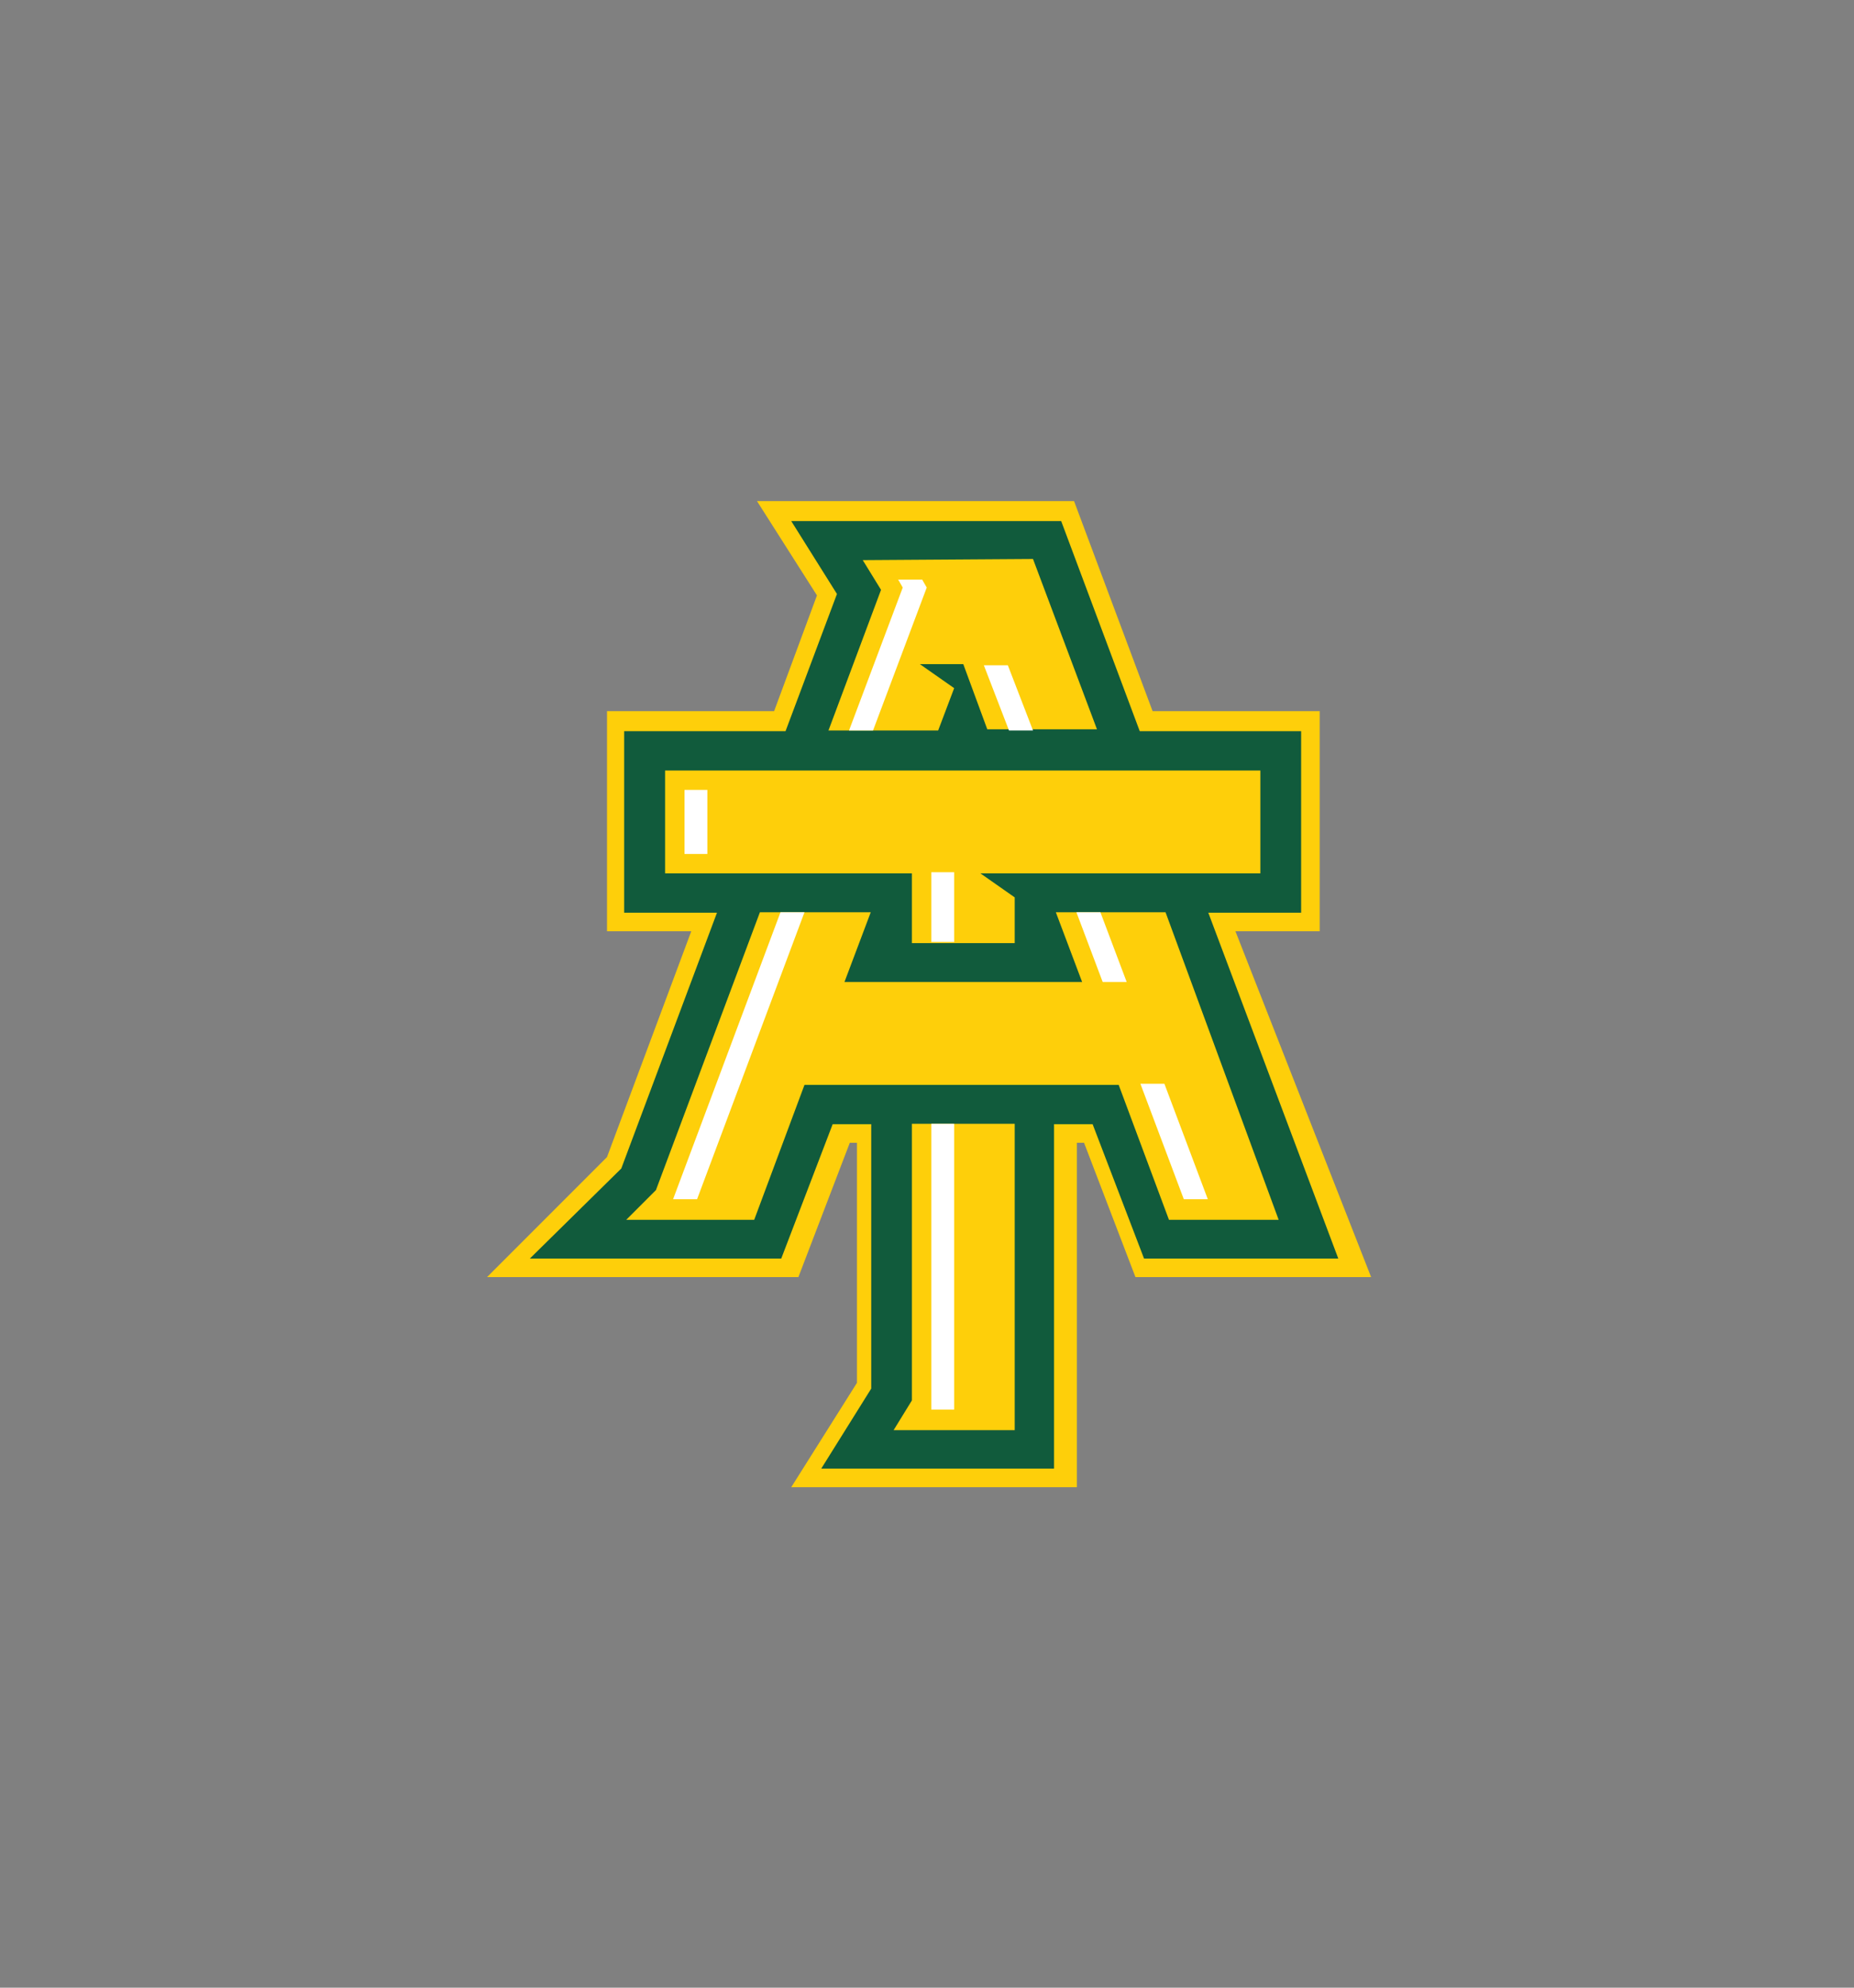 <?xml version="1.0" encoding="utf-8"?>
<!-- Generator: Adobe Illustrator 24.2.0, SVG Export Plug-In . SVG Version: 6.00 Build 0)  -->
<svg version="1.1" id="Layer_1" xmlns="http://www.w3.org/2000/svg" xmlns:xlink="http://www.w3.org/1999/xlink" x="0px" y="0px"
	 viewBox="0 0 280 300" style="enable-background:new 0 0 280 300;" xml:space="preserve">
<rect x="0" y="0" width="280" height="300" fill="#808080" stroke="none"/>
<style type="text/css">
	.st0{fill:#FECF0A;}
	.st1{fill:#03543F;fill-opacity:0.94;}
	.st2{fill:#FFFFFF;}
</style>
<g transform="matrix(2.157 0 0 -2.157 -1155.72 613.368)">
	<path class="st0" d="M622.3,219.2h5.9v15.4h-11.7l-5.5,14.7h-22.2l4.2-6.6l-3-8.1h-11.7v-15.4h5.9l-5.9-15.8l-8.4-8.4h21.8l3.6,9.4
		h0.5v-16.8l-4.6-7.3h20v24.1h0.5l3.6-9.4h16.5L622.3,219.2z"/>
	<path class="st1" d="M620.4,220.5h6.5v12.7h-11.3l-5.5,14.7h-18.9l3.2-5.1l-3.6-9.6h-11.3v-12.7h6.5l-6.7-17.9l-6.4-6.3h17.6
		l3.6,9.4h2.7v-18.5l-3.5-5.6h16.3v24.1h2.7l3.6-9.4h13.6L620.4,220.5z"/>
	<g transform="matrix(.8 0 0 -.8 618.366 244.289)">
		<path class="st0" d="M-27.7-1.1l1.6,2.6l-4.6,12.3h9.6l1.4-3.7l-3-2.1h3.8l2.1,5.7h9.6l-5.6-14.9L-27.7-1.1L-27.7-1.1z M-45,17.3
			v9h21.6v6.1h9v-4l-3-2.1H7.1v-9H-45z M-36.7,29.7L-45.8,54l-2.6,2.6h11.2l4.4-11.8h27.5l4.4,11.8h9.6L-1.2,29.7h-9.6l2.3,6.1
			h-20.8l2.3-6.1H-36.7L-36.7,29.7z M-23.4,48.2v24.2l-1.6,2.6h10.6V48.2H-23.4z"/>
		<path class="st2" d="M-24.6,0.6l0.4,0.7l-4.7,12.5h2.1l4.7-12.5l-0.4-0.7H-24.6L-24.6,0.6z M-17.1,8.1l2.2,5.7h2.1L-15,8.1
			L-17.1,8.1z M-43.3,19v5.6h2V19H-43.3z M-21.7,26.2v6.1h2v-6.1H-21.7z M-9,29.7l2.3,6.1h2.1l-2.3-6.1H-9z M-34.9,29.7l-9.4,25.1
			h2.1l9.4-25.1L-34.9,29.7z M-3.4,44.7l3.8,10.1h2.1l-3.8-10.1H-3.4z M-21.7,48.2v25h2v-25H-21.7z"/>
	</g>
</g>
</svg>
